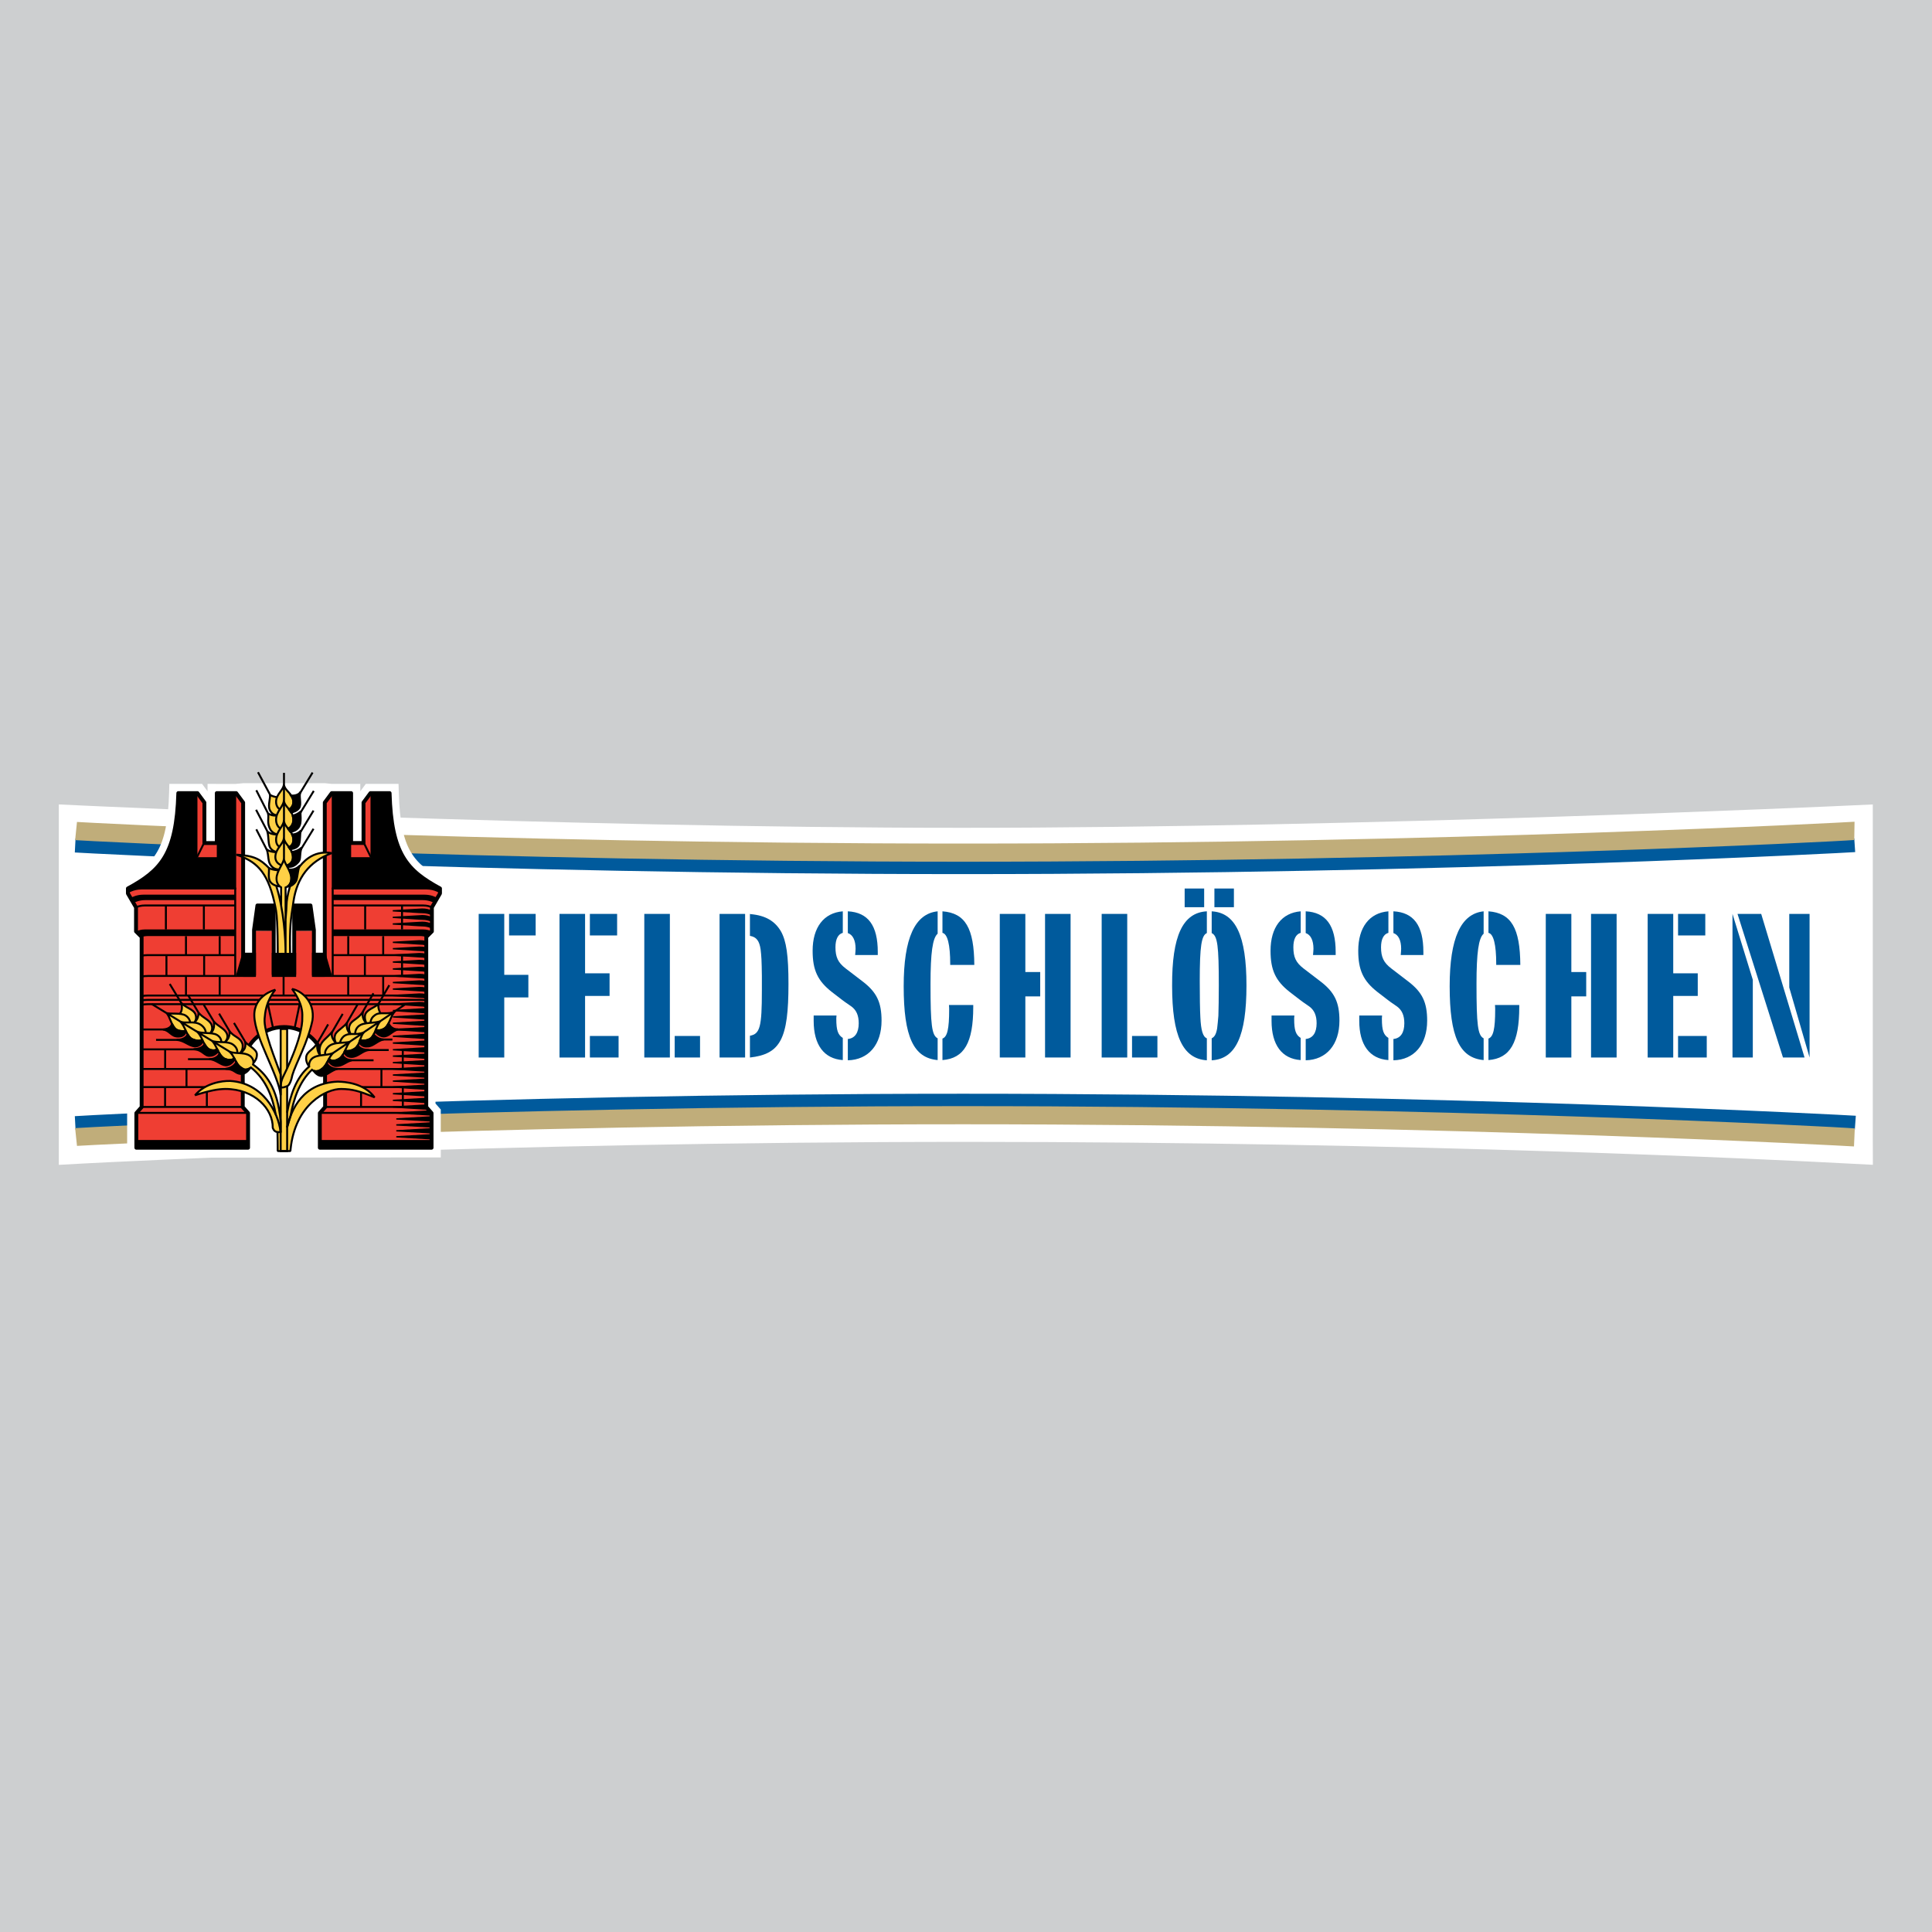 <?xml version="1.0" encoding="utf-8"?>
<!-- Generator: Adobe Illustrator 13.0.0, SVG Export Plug-In . SVG Version: 6.00 Build 14948)  -->
<!DOCTYPE svg PUBLIC "-//W3C//DTD SVG 1.0//EN" "http://www.w3.org/TR/2001/REC-SVG-20010904/DTD/svg10.dtd">
<svg version="1.0" id="Layer_1" xmlns="http://www.w3.org/2000/svg" xmlns:xlink="http://www.w3.org/1999/xlink" x="0px" y="0px"
	 width="192.756px" height="192.756px" viewBox="0 0 192.756 192.756" enable-background="new 0 0 192.756 192.756"
	 xml:space="preserve">
<g>
	<polygon fill-rule="evenodd" clip-rule="evenodd" fill="#CDCFD0" points="0,0 192.756,0 192.756,192.756 0,192.756 0,0 	"/>
	<path fill-rule="evenodd" clip-rule="evenodd" fill="#FFFFFF" d="M186.848,113.611V80.259l-2.581,0.118
		c-0.466,0.024-48.211,2.214-88.307,2.214c-40.069,0-87.049-2.19-87.505-2.212c-0.002-0.002-2.587-0.122-2.587-0.122v0.98v34.981
		l2.603-0.143c1.678-0.088,41.087-2.15,88.005-2.15c44.834,0,80.846,1.785,87.609,2.145c0.001,0,2.772,0.143,2.772,0.143
		L186.848,113.611L186.848,113.611z"/>
	<path fill-rule="evenodd" clip-rule="evenodd" fill="#005A9C" d="M7.464,85.051c0.361,0.037,39.912,2.159,88.625,2.159
		c48.715,0,88.701-2.161,89.004-2.196l-0.094-1.367c-0.365,0.034-40.541,2.172-88.889,2.172c-48.795,0-88.211-2.122-88.573-2.158
		L7.464,85.051L7.464,85.051z"/>
	<path fill-rule="evenodd" clip-rule="evenodd" fill="#005A9C" d="M7.538,112.711c0.361-0.035,39.778-2.193,88.573-2.193
		c48.348,0,88.577,2.188,88.942,2.223l0.103-1.422c-0.301-0.033-40.352-2.197-89.066-2.197c-48.713,0-88.263,2.201-88.625,2.238
		L7.538,112.711L7.538,112.711z"/>
	<path fill-rule="evenodd" clip-rule="evenodd" fill="#C0AD7A" d="M96.089,85.974c47.558,0,87.219-2.008,88.91-2.168l0.029-1.822
		c-0.351,0.035-40.351,2.178-88.938,2.178c-48.586,0-88.057-2.12-88.409-2.156L7.496,83.82C8.157,83.882,47.8,85.974,96.089,85.974
		L96.089,85.974z"/>
	<path fill-rule="evenodd" clip-rule="evenodd" fill="#C0AD7A" d="M96.089,110.359c47.558,0,87.272,2.062,88.964,2.223l-0.081,1.799
		c-0.352-0.033-40.294-2.211-88.881-2.211c-48.586,0-88.057,2.123-88.409,2.156l-0.186-1.773
		C8.157,112.49,47.8,110.359,96.089,110.359L96.089,110.359z"/>
	<path fill-rule="evenodd" clip-rule="evenodd" fill="#FFFFFF" d="M44.815,88.093l-0.48-0.261c-3.036-1.657-4.383-2.984-4.547-8.729
		l-0.026-0.895h-3.267c0,0-0.418,0.565-0.547,0.739c0-0.235,0-0.739,0-0.739s-2.833,0-2.845,0c-0.001-0.005-0.696-0.068-0.696-0.068
		c-0.084-0.003-8.112-0.001-8.112-0.001c-0.087,0.003-0.822,0.074-0.822,0.074l-2.767-0.004c0,0,0,0.502,0,0.736
		c-0.127-0.171-0.544-0.736-0.544-0.736h-3.268l-0.024,0.896c-0.164,5.742-1.511,7.069-4.547,8.727l-0.48,0.261v1.043
		c0,0.237,0.028,0.298,0.81,1.641c-0.001,0.397-0.002,2.524-0.002,2.524s0.417,0.413,0.562,0.555c0,0.719,0,15.587,0,16.243
		c-0.146,0.164-0.528,0.596-0.528,0.596v4.809l31.291-0.027v-4.781c0,0-0.381-0.432-0.526-0.596c0-0.654,0-15.524,0-16.241
		c0.145-0.145,0.561-0.56,0.561-0.56s-0.001-2.124-0.001-2.522c0.178-0.308,0.809-1.392,0.809-1.392V88.093L44.815,88.093z"/>
	<path fill-rule="evenodd" clip-rule="evenodd" fill="#EF3E33" d="M31.316,92.872l-1.962-0.019v4.329h-2.046v-4.329l-1.964,0.019
		v4.384h-1.086V80.072l-0.697-0.942h-1.933v4.979h-1.235v-4.037l-0.697-0.942H17.79c-0.173,6.117-1.759,7.729-5.029,9.513v0.495
		v0.003l0.81,1.39v2.391l0.56,0.554v16.982l-0.527,0.596v3.455H24.75v-3.455l-0.529-0.596v-3.891c0-2.266,1.837-4.1,4.104-4.1
		c1.35,0,2.545,0.648,3.294,1.652l0.277,0.426c0.339,0.596,0.533,1.287,0.533,2.021l0.007,3.891l-0.526,0.596v3.455h11.147v-3.455
		l-0.527-0.596V93.481l0.56-0.56V90.53l0.808-1.393v-0.495c-3.269-1.784-4.854-3.396-5.027-9.513h-1.907l-0.697,0.942v4.037h-1.236
		v-4.979H33.1l-0.695,0.942v17.196h-1.088V92.872L31.316,92.872z"/>
	
		<path fill="none" stroke="#000000" stroke-width="0.386" stroke-linecap="round" stroke-linejoin="round" stroke-miterlimit="2.613" d="
		M31.316,92.774l-0.34-2.435h-1.623v6.852h-2.046v-6.852h-1.625l-0.338,2.435v4.494h-1.086V80.072l-0.697-0.942h-1.933v4.979h-1.235
		v-4.037l-0.697-0.942H17.79c-0.173,6.117-1.759,7.729-5.029,9.513v0.495v0.003l0.81,1.39v2.391l0.56,0.554v16.982l-0.527,0.596
		v3.455H24.75v-3.455l-0.529-0.596v-3.891c0-2.266,1.837-4.1,4.104-4.1c1.35,0,2.545,0.648,3.294,1.652l0.277,0.426
		c0.339,0.596,0.533,1.287,0.533,2.021l0.007,3.891l-0.526,0.596v3.455h11.147v-3.455l-0.527-0.596V93.481l0.56-0.56V90.53
		l0.808-1.393v-0.495c-3.269-1.784-4.854-3.396-5.027-9.513h-1.907l-0.697,0.942v4.037h-1.236v-4.979H33.1l-0.695,0.942v17.196
		h-1.088V92.774L31.316,92.774z"/>
	<path fill="none" stroke="#000000" stroke-width="0.195" stroke-linejoin="round" stroke-miterlimit="2.613" d="M20.353,84.109
		l-0.696,1.412 M36.309,84.109l0.696,1.412 M23.501,95.291h-8.746c-0.254,0-0.455,0.025-0.627,0.065 M13.603,111.035H24.75
		 M14.129,110.441h10.092 M14.129,108.459h10.092 M14.129,106.652h10.092 M14.129,104.695h10.092 M14.129,102.711h4.354
		 M18.555,93.398v1.891 M21.918,93.398v1.891 M16.606,95.293v2.074 M20.368,95.293v2.074 M18.555,97.373v1.945 M21.919,97.373v1.945
		 M16.477,104.699v1.953 M18.607,106.658v1.801 M16.47,108.465v1.977 M20.638,108.465v1.977 M42.531,97.438
		c-0.171-0.043-0.371-0.066-0.624-0.066H33.1 M33.16,95.291h8.748c0.253,0,0.453,0.025,0.624,0.065 M42.531,99.389
		c-0.171-0.041-0.371-0.066-0.624-0.066H14.755c-0.254,0-0.455,0.025-0.627,0.066 M42.531,99.82
		c-0.171-0.043-0.371-0.066-0.624-0.066H14.755c-0.254,0-0.455,0.023-0.627,0.066 M42.531,100.254
		c-0.171-0.045-0.371-0.068-0.624-0.068H14.755c-0.254,0-0.455,0.023-0.627,0.068 M43.059,111.035H31.911 M42.531,110.441H32.438
		 M42.531,108.459H32.438 M42.531,106.652H32.438 M42.531,102.711h-4.974 M38.231,93.398v1.891 M34.744,93.398v1.891 M36.404,95.293
		v2.074 M38.231,97.373v1.945 M34.741,97.373v1.945 M40.186,104.699v1.953 M38.055,106.658v1.801 M40.19,108.465v1.977
		 M36.023,108.465v1.977 M23.501,90.339h-9.044c-0.39,0-0.654,0.086-0.887,0.174 M20.341,90.344v2.385 M16.551,90.344v2.385
		 M33.16,90.339h9.045c0.39,0,0.653,0.086,0.887,0.174 M36.432,90.344v2.385 M40.111,90.344v2.385 M28.294,97.373v1.945
		 M26.731,100.186l0.519,2.42 M29.896,100.186l-0.507,2.414 M40.111,95.297v2.072 M14.128,97.438
		c0.173-0.043,0.374-0.066,0.627-0.066h8.806 M23.468,88.558v8.764 M33.193,88.558v8.764"/>
	<path fill-rule="evenodd" clip-rule="evenodd" d="M23.562,79.129v9.611h-9.439c-0.841,0-1.362,0.397-1.362,0.397v-0.495
		c3.27-1.784,4.856-3.396,5.029-9.513h1.908v6.391h1.932v-6.391H23.562L23.562,79.129z"/>
	<path fill-rule="evenodd" clip-rule="evenodd" d="M33.1,79.129v9.611h9.439c0.842,0,1.361,0.397,1.361,0.397v-0.495
		c-3.269-1.784-4.854-3.396-5.027-9.513h-1.907v6.391h-1.933v-6.391H33.1L33.1,79.129z"/>
	<path fill-rule="evenodd" clip-rule="evenodd" d="M13.315,90.091c0.221-0.117,0.633-0.286,1.179-0.286h9.007v-0.544h-9.205
		c-0.631,0-1.083,0.223-1.268,0.332L13.315,90.091L13.315,90.091z"/>
	<path fill-rule="evenodd" clip-rule="evenodd" d="M13.57,92.921c0.232-0.093,0.497-0.192,0.887-0.192h9.044v0.662h-8.746
		c-0.254,0-0.453,0.042-0.626,0.084L13.57,92.921L13.57,92.921z"/>
	<path fill-rule="evenodd" clip-rule="evenodd" d="M43.347,90.091c-0.223-0.117-0.633-0.286-1.18-0.286H33.16v-0.544h9.204
		c0.633,0,1.083,0.223,1.268,0.332L43.347,90.091L43.347,90.091z"/>
	<path fill-rule="evenodd" clip-rule="evenodd" d="M43.091,92.921c-0.232-0.093-0.497-0.192-0.887-0.192H33.16v0.662h8.748
		c0.253,0,0.451,0.048,0.624,0.09L43.091,92.921L43.091,92.921z"/>
	<polygon fill-rule="evenodd" clip-rule="evenodd" points="23.499,97.467 25.533,97.467 25.534,95.054 24.188,95.054 23.499,97.467 
			"/>
	<polygon fill-rule="evenodd" clip-rule="evenodd" points="32.469,95.054 31.126,95.054 31.126,97.467 33.162,97.467 32.469,95.054 
			"/>
	<polygon fill-rule="evenodd" clip-rule="evenodd" points="39.536,113.352 39.536,113.484 42.98,113.684 43.05,113.688 
		43.05,113.615 43.05,113.217 43.05,113.148 42.98,113.152 39.536,113.352 	"/>
	<polygon fill-rule="evenodd" clip-rule="evenodd" points="39.536,112.756 39.536,112.885 42.98,113.086 43.05,113.09 
		43.05,113.018 43.05,112.619 43.05,112.549 42.98,112.555 39.536,112.756 	"/>
	<polygon fill-rule="evenodd" clip-rule="evenodd" points="39.536,112.166 39.536,112.299 42.98,112.496 43.05,112.5 43.05,112.432 
		43.05,112.033 43.05,111.963 42.98,111.967 39.536,112.166 	"/>
	<polygon fill-rule="evenodd" clip-rule="evenodd" points="42.981,111.369 39.537,111.57 39.537,111.701 42.981,111.902 
		43.05,111.906 43.05,111.834 43.05,111.438 43.05,111.365 42.981,111.369 	"/>
	<polygon fill-rule="evenodd" clip-rule="evenodd" points="43.05,111.312 43.05,111.24 43.05,111.043 43.05,111.016 43.033,110.998 
		42.862,110.807 42.841,110.779 42.809,110.783 39.533,110.975 39.533,111.107 42.98,111.307 43.05,111.312 	"/>
	<polygon fill-rule="evenodd" clip-rule="evenodd" points="42.82,110.74 42.712,110.621 42.531,110.416 42.531,110.256 
		42.531,110.186 42.461,110.189 39.198,110.377 39.197,110.508 42.659,110.73 42.82,110.74 	"/>
	<polygon fill-rule="evenodd" clip-rule="evenodd" points="42.531,110.062 42.531,109.99 42.531,109.596 42.531,109.527 
		42.461,109.527 39.198,109.715 39.197,109.846 42.46,110.057 42.531,110.062 	"/>
	<polygon fill-rule="evenodd" clip-rule="evenodd" points="42.531,109.4 42.531,109.328 42.531,108.934 42.531,108.863 
		42.461,108.867 39.198,109.053 39.197,109.186 42.46,109.395 42.531,109.4 	"/>
	<polygon fill-rule="evenodd" clip-rule="evenodd" points="42.531,108.74 42.531,108.668 42.531,108.273 42.531,108.205 
		42.461,108.207 39.198,108.393 39.197,108.527 42.46,108.736 42.531,108.74 	"/>
	<polygon fill-rule="evenodd" clip-rule="evenodd" points="42.531,108.141 42.531,108.068 42.531,107.674 42.531,107.604 
		42.461,107.605 39.198,107.793 39.197,107.924 42.46,108.135 42.531,108.141 	"/>
	<polygon fill-rule="evenodd" clip-rule="evenodd" points="42.531,107.533 42.531,107.463 42.531,107.068 42.531,106.996 
		42.461,107.002 39.198,107.188 39.197,107.32 42.46,107.531 42.531,107.533 	"/>
	<polygon fill-rule="evenodd" clip-rule="evenodd" points="42.531,106.934 42.531,106.861 42.531,106.467 42.531,106.395 
		42.461,106.398 39.198,106.584 39.197,106.717 42.46,106.93 42.531,106.934 	"/>
	<polygon fill-rule="evenodd" clip-rule="evenodd" points="42.531,106.297 42.531,106.229 42.531,105.83 42.531,105.762 
		42.461,105.764 39.198,105.949 39.197,106.084 42.46,106.293 42.531,106.297 	"/>
	<polygon fill-rule="evenodd" clip-rule="evenodd" points="42.531,105.65 42.531,105.578 42.531,105.184 42.531,105.115 
		42.461,105.117 39.198,105.301 39.197,105.436 42.46,105.646 42.531,105.65 	"/>
	<polygon fill-rule="evenodd" clip-rule="evenodd" points="42.531,105.014 42.531,104.943 42.531,104.545 42.531,104.477 
		42.461,104.477 39.198,104.666 39.197,104.797 42.46,105.01 42.531,105.014 	"/>
	<polygon fill-rule="evenodd" clip-rule="evenodd" points="42.531,104.342 42.531,104.271 42.531,103.877 42.531,103.805 
		42.461,103.809 39.198,103.996 39.197,104.131 42.46,104.338 42.531,104.342 	"/>
	<polygon fill-rule="evenodd" clip-rule="evenodd" points="42.531,103.672 42.531,103.602 42.531,103.205 42.531,103.133 
		42.461,103.139 39.198,103.322 39.197,103.457 42.46,103.668 42.531,103.672 	"/>
	<polygon fill-rule="evenodd" clip-rule="evenodd" points="39.198,102.648 39.197,102.781 42.46,102.992 42.531,102.996 
		42.531,102.928 42.531,102.531 42.531,102.461 42.461,102.465 39.198,102.648 	"/>
	<polygon fill-rule="evenodd" clip-rule="evenodd" points="42.461,101.834 39.198,102.02 39.197,102.152 42.46,102.363 
		42.531,102.367 42.531,102.295 42.531,101.9 42.531,101.83 42.461,101.834 	"/>
	<polygon fill-rule="evenodd" clip-rule="evenodd" points="42.461,101.203 39.198,101.391 39.197,101.521 42.46,101.732 
		42.531,101.736 42.531,101.666 42.531,101.271 42.531,101.197 42.461,101.203 	"/>
	<polygon fill-rule="evenodd" clip-rule="evenodd" points="42.461,100.574 39.198,100.76 39.197,100.893 42.46,101.102 
		42.531,101.107 42.531,101.035 42.531,100.641 42.531,100.57 42.461,100.574 	"/>
	<path fill-rule="evenodd" clip-rule="evenodd" d="M42.479,100.027c-0.188-0.045-0.398-0.066-0.642-0.066
		c-0.004,0-2.643,0.15-2.643,0.15v0.133c0,0,2.639,0.166,2.643,0.166c0.233,0,0.433,0.023,0.611,0.062l0.081,0.021v-0.084v-0.318
		v-0.051L42.479,100.027L42.479,100.027z"/>
	<path fill-rule="evenodd" clip-rule="evenodd" d="M42.479,99.174c-0.188-0.047-0.398-0.066-0.642-0.066
		c-0.004,0-2.643,0.15-2.643,0.15v0.133c0,0,2.639,0.168,2.643,0.168c0.233,0,0.433,0.018,0.611,0.061l0.081,0.021v-0.084v-0.318
		v-0.053L42.479,99.174L42.479,99.174z"/>
	<path fill-rule="evenodd" clip-rule="evenodd" d="M42.479,98.525c-0.188-0.047-0.398-0.066-0.642-0.066
		c-0.004,0-2.643,0.152-2.643,0.152v0.133c0,0,2.639,0.164,2.643,0.164c0.233,0,0.433,0.021,0.611,0.064l0.081,0.021v-0.086v-0.316
		v-0.053L42.479,98.525L42.479,98.525z"/>
	<path fill-rule="evenodd" clip-rule="evenodd" d="M42.479,97.875c-0.188-0.045-0.397-0.068-0.642-0.068
		c-0.004,0-2.643,0.154-2.643,0.154v0.133c0,0,2.639,0.166,2.643,0.166c0.233,0,0.433,0.018,0.611,0.062l0.081,0.02V98.26v-0.318
		v-0.053L42.479,97.875L42.479,97.875z"/>
	<path fill-rule="evenodd" clip-rule="evenodd" d="M42.479,97.224c-0.188-0.046-0.397-0.067-0.642-0.067
		c-0.004,0.001-2.643,0.152-2.643,0.152v0.133c0,0,2.639,0.164,2.643,0.164c0.233,0,0.433,0.021,0.611,0.066l0.081,0.02v-0.086
		v-0.316v-0.053L42.479,97.224L42.479,97.224z"/>
	<path fill-rule="evenodd" clip-rule="evenodd" d="M42.479,96.523c-0.188-0.046-0.397-0.069-0.642-0.069
		c-0.004,0-2.643,0.152-2.643,0.152v0.135c0,0,2.639,0.165,2.643,0.165c0.233,0,0.433,0.021,0.611,0.063l0.081,0.02v-0.083V96.59
		v-0.053L42.479,96.523L42.479,96.523z"/>
	<path fill-rule="evenodd" clip-rule="evenodd" d="M42.479,95.831c-0.188-0.046-0.397-0.07-0.642-0.07
		c-0.004,0-2.643,0.153-2.643,0.153v0.133c0,0,2.639,0.166,2.643,0.166c0.234,0,0.433,0.021,0.611,0.064l0.081,0.02v-0.084v-0.318
		v-0.054L42.479,95.831L42.479,95.831z"/>
	<path fill-rule="evenodd" clip-rule="evenodd" d="M42.479,95.145c-0.188-0.046-0.398-0.07-0.642-0.07
		c-0.004,0-2.643,0.153-2.643,0.153v0.133c0,0,2.639,0.168,2.643,0.168c0.233,0,0.433,0.02,0.611,0.061l0.081,0.02v-0.083v-0.318
		v-0.05L42.479,95.145L42.479,95.145z"/>
	<path fill-rule="evenodd" clip-rule="evenodd" d="M42.479,94.5c-0.188-0.045-0.397-0.067-0.642-0.067
		c-0.004,0-2.643,0.153-2.643,0.153v0.132c0,0,2.639,0.167,2.643,0.167c0.234,0,0.433,0.021,0.611,0.064l0.081,0.02v-0.084v-0.319
		v-0.051L42.479,94.5L42.479,94.5z"/>
	<path fill-rule="evenodd" clip-rule="evenodd" d="M42.479,93.865c-0.188-0.042-0.397-0.068-0.642-0.068
		c-0.004,0-2.643,0.153-2.643,0.153v0.132c0,0,2.639,0.166,2.643,0.166c0.233,0,0.433,0.021,0.611,0.064l0.081,0.02v-0.084v-0.319
		v-0.051L42.479,93.865L42.479,93.865z"/>
	<path fill-rule="evenodd" clip-rule="evenodd" d="M43.038,92.132c-0.24-0.093-0.515-0.18-0.911-0.18
		c-0.004,0-0.302,0.016-0.302,0.016l-2.64,0.151l-0.001,0.133l2.641,0.166c0.001,0,0.298,0.013,0.298,0.013
		c0.397,0,0.655,0.089,0.866,0.171l0.091,0.035v-0.096v-0.348v-0.044L43.038,92.132L43.038,92.132z"/>
	<path fill-rule="evenodd" clip-rule="evenodd" d="M43.038,91.473c-0.24-0.093-0.515-0.182-0.911-0.182
		c-0.004,0-0.302,0.019-0.302,0.019l-2.64,0.15l-0.001,0.132l2.641,0.167c0.001,0,0.298,0.013,0.298,0.013
		c0.397,0,0.655,0.088,0.866,0.171l0.091,0.036v-0.099v-0.346v-0.047L43.038,91.473L43.038,91.473z"/>
	<path fill-rule="evenodd" clip-rule="evenodd" d="M43.038,90.816c-0.24-0.096-0.515-0.181-0.911-0.181
		c-0.004,0-0.302,0.017-0.302,0.017l-2.64,0.152l-0.001,0.132l2.641,0.167c0.001,0,0.298,0.01,0.298,0.01
		c0.397,0,0.655,0.089,0.866,0.174l0.091,0.036v-0.099v-0.346v-0.045L43.038,90.816L43.038,90.816z"/>
	<polygon fill-rule="evenodd" clip-rule="evenodd" points="25.599,90.242 25.234,92.872 27.405,92.872 27.405,90.242 25.599,90.242 
			"/>
	<polygon fill-rule="evenodd" clip-rule="evenodd" points="31.062,90.242 29.259,90.242 29.259,92.872 31.428,92.872 31.062,90.242 
			"/>
	<polygon fill-rule="evenodd" clip-rule="evenodd" points="13.585,113.738 13.585,114.508 24.75,114.508 24.75,113.738 
		13.585,113.738 	"/>
	<polygon fill-rule="evenodd" clip-rule="evenodd" points="31.911,113.738 31.911,114.508 43.052,114.508 43.052,113.738 
		31.911,113.738 	"/>
	<polygon fill-rule="evenodd" clip-rule="evenodd" points="29.546,97.469 29.546,95.062 27.116,95.062 27.116,97.469 29.546,97.469 
			"/>
	<path fill-rule="evenodd" clip-rule="evenodd" fill="#FFD046" d="M29.829,86.529c-0.762,0.947-1.249,2.971-1.242,3.783
		c0.001,0.197-0.038,0.73-0.092,1.373l-0.002-3.14c0.285-0.096,0.57-0.388,0.57-0.881c0-0.413-0.205-0.819-0.398-1.182
		c0.246-0.105,0.558-0.333,0.555-0.8c-0.001-0.436-0.191-0.746-0.394-1.017c0.218-0.089,0.436-0.289,0.436-0.728
		c0-0.501-0.264-0.809-0.511-1.102c0.242-0.141,0.511-0.406,0.511-0.893c0-0.465-0.202-0.767-0.418-1.031
		c0.212-0.14,0.418-0.375,0.418-0.761c0-0.03-0.012-0.053-0.012-0.078c0.001-0.027,0.012-0.051,0.012-0.08
		c0-0.842-0.937-1.095-0.937-1.8c0,0.504-0.479,0.846-0.686,1.347c-0.257-0.045-0.63-0.136-0.743-0.293
		c0.167,0.237-0.221,1.08,0.024,1.569c0.181,0.36,0.425,0.507,0.753,0.523c0,0-0.42,0.142-0.943-0.19
		c0.143,0.426-0.167,0.951,0.286,1.687c0.242,0.298,0.494,0.394,0.697,0.416l-0.031,0.013c0,0-0.69,0.023-1.023-0.333
		c0.168,0.5,0.072,1.308,0.309,1.664c0.169,0.259,0.437,0.373,0.674,0.421l-0.03,0.007c0,0-0.857,0-1.07-0.38
		c0.285,0.428,0.143,1.188,0.426,1.617c0.254,0.407,0.621,0.49,0.881,0.49c-0.013,0.027-0.027,0.055-0.039,0.081h-0.01
		c0,0-0.641-0.024-0.974-0.237c-0.853-0.864-1.464-1.233-3.258-1.325c1.905,0.629,3.076,1.584,3.79,4.687
		c0.065,0.289,0.127,0.583,0.182,0.89c0.182,1.038,0.169,4.275,0.169,4.275l1.233-0.001c-0.044-2.752,0.048-3.277,0.341-5.212
		c0.348-2.301,1.534-3.955,3.82-4.795C31.113,84.771,30.114,86.195,29.829,86.529L29.829,86.529L29.829,86.529z M27.553,88.369
		c0.132,0.042,0.265,0.068,0.379,0.083c0.038,0.032,0.078,0.061,0.115,0.082l0,1.805C27.92,89.674,27.758,89.011,27.553,88.369
		L27.553,88.369z"/>
	<path fill-rule="evenodd" clip-rule="evenodd" fill="#FFD046" d="M37.943,101.098l0.005-0.002c0,0-0.322-0.592-0.154-0.998
		c-0.322,0.438-1.058,0.523-1.333,1.059c-0.159,0.398,0.047,0.836,0.098,0.932l-0.015-0.006c-0.109-0.109-0.545-0.6-0.284-1.248
		c-0.392,0.785-1.167,0.928-1.355,1.414c-0.214,0.428,0.07,0.904,0.07,0.904l-0.024,0.016c-0.001,0-0.004,0-0.005,0
		c-0.011-0.01-0.515-0.484-0.302-1.17c-0.285,0.467-1.071,0.846-1.202,1.238c-0.173,0.443,0.097,0.842,0.106,0.854l0,0
		c-0.027-0.023-0.692-0.641-0.355-1.213c-0.57,0.705-0.927,0.834-1.176,1.322c-0.251,0.488-0.072,1.104-0.072,1.104l0,0
		c0,0-0.452-0.543-0.249-1.295c-0.37,0.701-1.06,0.869-1.142,1.428c-0.083,0.559,0.296,0.975,0.296,0.975
		c-1.294,1.057-1.886,2.887-2.201,4.592v-2.637c0.077-0.023,0.335-0.176,0.521-1.104c0.347-1.178,1.546-3.25,2.005-5.469
		c0.271-1.854-1.093-2.949-2.029-3.123c0.271,0.41,1.094,1.49,1.014,2.807c0.058,1.471-0.924,3.83-1.51,5.107v-0.008v-3.908
		c0,0-0.197-0.008-0.311-0.008c-0.111,0-0.334,0.008-0.334,0.008v4.529c-0.508-1.445-1.711-4.311-1.601-5.578
		c0.049-0.57,0.126-1.68,1.061-2.871c0,0-2.135,0.523-2.091,2.586c0.046,2.219,2.404,5.873,2.63,7.938v2.625
		c-0.294-3.436-1.531-4.805-2.754-5.688c0,0,0.021-0.059,0.031-0.145c0.135-0.145,0.369-0.455,0.35-0.891
		c-0.023-0.559-1.058-0.928-1.201-1.297c0.261,0.893-0.488,1.189-0.488,1.189s0.345-0.273,0.263-0.867
		c-0.214-0.75-0.892-0.713-1.321-1.355c0.143,0.783-0.475,1.143-0.475,1.143s0.439-0.332,0.226-0.855
		c-0.213-0.525-0.904-0.738-1.309-1.229c0.169,0.898-0.3,1.156-0.357,1.186c-0.001,0-0.004,0-0.004,0
		c0.033-0.031,0.328-0.332,0.147-0.826c-0.189-0.525-0.855-0.668-1.307-1.236c0.033,0.686-0.413,0.973-0.446,0.994h-0.002
		c0.027-0.021,0.322-0.246,0.162-0.781c-0.214-0.58-0.964-0.652-1.439-1.189c0.226,0.75-0.143,1.096-0.143,1.096l0.023,0.014
		c-0.483-0.057-1.055,0.004-1.354-0.086c0.356,0.32,0.487,1.285,0.963,1.629c0.218,0.16,0.652,0.221,0.977,0.145h0
		c0.171,0.357,0.345,0.691,0.628,0.83c0.498,0.219,0.817,0.174,1.015,0.064c0.161,0.342,0.323,0.689,0.612,0.922
		c0.379,0.195,0.673,0.146,0.875,0.037l0.002-0.004c0.17,0.348,0.362,0.701,0.671,0.908c0.494,0.238,0.838,0.135,1.036,0.01
		l0.001-0.004c0.2,0.381,0.366,0.762,0.759,0.967c0.392,0.346,0.891-0.072,0.891-0.072c1.556,1.223,2.198,3.088,2.47,4.684
		c-0.704-1.596-2.15-3.189-4.528-3.34c-0.824-0.029-2.52,0.225-3.52,1.426c1.505-0.488,2.33-0.615,3.029-0.629
		c2.949,0.014,4.756,2.025,4.724,3.867c0,0,0.096,0.379,0.428,0.428c0.017,0.002,0.029,0.002,0.046,0.004h-0.001
		c0.018,0.398,0.02,1.666,0.024,1.896h0.295l0,0h0.646l0,0h0.324c0.003-0.057,0.009-0.109,0.016-0.166
		c0.457-4.521,3.6-6.047,5.056-6.027c1.11,0.016,1.808,0.203,3.329,0.838c-1.046-1.412-2.9-1.555-3.678-1.57
		c-2.833,0.125-4.106,1.848-4.716,3.459h0.001c0.319-1.734,0.868-3.422,2.142-4.641c0,0,0.405,0.369,0.976-0.07
		c0.349-0.238,0.519-0.625,0.71-0.99c0.161,0.123,0.484,0.273,0.931,0.014c0.321-0.146,0.516-0.49,0.68-0.846
		c0.23,0.043,0.515,0.037,0.807-0.119c0.405-0.17,0.565-0.572,0.701-0.959c0.251,0.084,0.542,0.09,0.893-0.066
		c0.323-0.115,0.5-0.525,0.666-0.939c0.23,0.055,0.505,0.068,0.749-0.08c0.63-0.26,0.702-1.355,1.189-1.781
		C38.928,101.18,38.398,101.062,37.943,101.098L37.943,101.098z"/>
	<path fill="none" stroke="#000000" stroke-width="0.195" stroke-miterlimit="2.613" d="M28.497,91.665
		c0.052-0.633,0.092-1.157,0.09-1.352c-0.006-0.812,0.48-2.836,1.242-3.783c0.285-0.334,1.284-1.758,3.275-1.417
		c-2.286,0.84-3.472,2.494-3.82,4.795c-0.293,1.935-0.386,2.459-0.341,5.255h-0.452 M26.828,86.595
		c-0.853-0.864-1.464-1.233-3.258-1.325c1.905,0.629,3.076,1.584,3.79,4.687c0.065,0.289,0.127,0.583,0.182,0.89
		c0.182,1.038,0.169,4.317,0.169,4.317l0.781-0.006c0-1.425-0.154-4.348-0.939-6.795 M27.679,81.339
		c-0.331-0.017-0.575-0.159-0.757-0.523c-0.245-0.489,0.143-1.332-0.024-1.569c0.123,0.173,0.562,0.266,0.814,0.304 M27.66,81.362
		l-0.024-0.023c0,0-0.382,0.142-0.905-0.19c0.143,0.426-0.167,0.951,0.286,1.687c0.242,0.298,0.494,0.396,0.697,0.416 M27.7,83.278
		l-0.017-0.013c0,0-0.69,0.023-1.023-0.333c0.168,0.5,0.072,1.308,0.309,1.664c0.169,0.259,0.438,0.375,0.677,0.425 M27.844,86.752
		c-0.257-0.001-0.623-0.086-0.876-0.491c-0.283-0.429-0.141-1.188-0.426-1.617c0.213,0.38,1.07,0.38,1.07,0.38l0.016,0.017
		 M27.801,86.832c0,0-0.641-0.024-0.974-0.237c0.046,0.38-0.096,0.904,0.094,1.307c0.2,0.385,0.692,0.51,1.021,0.55 M27.907,80.751
		c-0.187-0.141-0.363-0.376-0.363-0.758c0-0.787,0.782-1.158,0.782-1.8c0,0.706,0.937,0.958,0.937,1.8
		c0,0.391-0.208,0.625-0.423,0.763 M27.963,82.657c-0.204-0.146-0.418-0.408-0.418-0.873c0-0.858,0.779-1.334,0.779-1.977
		c0,0.718,0.939,0.975,0.939,1.977c0,0.489-0.273,0.757-0.515,0.895 M27.879,84.481c-0.176-0.102-0.334-0.303-0.334-0.704
		c0-0.858,0.781-1.332,0.781-1.974c0,0.775,0.938,1.028,0.938,1.974c0,0.443-0.224,0.645-0.446,0.732 M27.996,86.299
		c-0.241-0.118-0.525-0.351-0.525-0.79c0-0.858,0.855-1.316,0.855-1.959c0,0.685,0.892,1.026,0.895,1.975
		c0.003,0.471-0.316,0.698-0.562,0.804 M28.047,90.333v-1.799c-0.202-0.123-0.458-0.377-0.458-0.871
		c0-0.784,0.737-1.545,0.737-2.019c0,0.474,0.737,1.235,0.737,2.019c0,0.494-0.285,0.786-0.57,0.881v6.776 M26.923,79.244
		l-1.184-2.199 M26.758,81.185l-1.186-2.341 M26.686,82.967l-1.137-2.175 M26.573,84.693l-1.001-1.949 M29.88,79.227l1.307-2.15
		 M29.904,81.2l1.401-2.292 M29.904,83.141l1.377-2.268 M29.976,84.814l1.306-2.127 M28.333,85.772v-8.664"/>
	<path fill-rule="evenodd" clip-rule="evenodd" stroke="#000000" stroke-width="0.195" stroke-miterlimit="2.613" d="
		M29.048,81.071c0.244-0.056,0.615-0.181,0.794-0.451c0.279-0.419-0.082-1.219,0.154-1.628c-0.236,0.409-0.788,0.387-0.963,0.387
		c0.13,0.185,0.235,0.39,0.235,0.659c0,0.383-0.208,0.624-0.416,0.763C28.921,80.887,28.989,80.97,29.048,81.071L29.048,81.071z"/>
	<path fill-rule="evenodd" clip-rule="evenodd" stroke="#000000" stroke-width="0.195" stroke-miterlimit="2.613" d="
		M29.188,81.354c0.049,0.071,0.691-0.214,0.833-0.428c-0.13,0.212,0.148,1.119-0.238,1.64c-0.203,0.277-0.56,0.392-0.8,0.44
		c-0.071-0.101-0.151-0.192-0.228-0.286c0.242-0.139,0.514-0.4,0.514-0.89C29.269,81.651,29.237,81.492,29.188,81.354L29.188,81.354
		z"/>
	<path fill-rule="evenodd" clip-rule="evenodd" stroke="#000000" stroke-width="0.195" stroke-miterlimit="2.613" d="
		M28.951,84.73c0.281-0.032,0.75-0.139,0.88-0.482c0.16-0.423,0.069-1.214,0.19-1.379c-0.38,0.404-0.882,0.386-0.882,0.386
		c0.08,0.16,0.13,0.35,0.13,0.57c0,0.443-0.221,0.638-0.441,0.728C28.871,84.611,28.911,84.667,28.951,84.73L28.951,84.73z"/>
	<path fill-rule="evenodd" clip-rule="evenodd" stroke="#000000" stroke-width="0.195" stroke-miterlimit="2.613" d="
		M29.102,84.996c0.077,0.167,0.122,0.354,0.124,0.574c0.001,0.472-0.311,0.694-0.558,0.801c0.021,0.037,0.042,0.069,0.062,0.106
		c0.011,0,0.024,0.002,0.036,0.006c0.423,0.046,0.752-0.188,1.012-0.495s0.072-0.612,0.307-1.436
		C29.872,84.835,29.242,85.021,29.102,84.996L29.102,84.996z"/>
	<path fill-rule="evenodd" clip-rule="evenodd" stroke="#000000" stroke-width="0.195" stroke-miterlimit="2.613" d="
		M28.88,86.783l0.022-0.032c0,0,0.547,0.093,1.031-0.41c-0.206,0.28-0.235,1.138-0.36,1.481c-0.096,0.263-0.521,0.672-0.882,0.623
		c0.238-0.134,0.381-0.473,0.381-0.893C29.072,87.289,28.99,87.029,28.88,86.783L28.88,86.783z"/>
	<path fill="none" stroke="#000000" stroke-width="0.195" stroke-linejoin="bevel" stroke-miterlimit="2.613" d="M27.463,98.748
		c0,0-2.135,0.523-2.091,2.586c0.046,2.219,2.409,5.883,2.631,7.939v-2.074c-0.509-1.441-1.712-4.312-1.602-5.58
		C26.451,101.049,26.528,99.939,27.463,98.748L27.463,98.748z M28.644,112.48c0.426-1.807,1.544-4.414,5.051-4.566
		c0.778,0.016,2.632,0.158,3.678,1.57c-1.521-0.635-2.219-0.822-3.329-0.838c-1.456-0.02-4.6,1.506-5.056,6.027
		c-0.007,0.057-0.013,0.109-0.016,0.166h-1.264c-0.004-0.23-0.007-1.498-0.024-1.896 M19.458,109.273
		c1-1.201,2.696-1.455,3.52-1.426c3.267,0.207,4.789,3.143,5.01,5.061c0,0-0.017,0.08-0.349,0.031
		c-0.333-0.049-0.428-0.428-0.428-0.428c0.032-1.842-1.775-3.854-4.724-3.867C21.788,108.658,20.963,108.785,19.458,109.273
		L19.458,109.273z"/>
	<path fill="none" stroke="#000000" stroke-width="0.195" stroke-miterlimit="2.613" d="M28.648,106.576v-3.908
		c0,0-0.197-0.008-0.311-0.008c-0.111,0-0.334,0.008-0.334,0.008v12.172h0.646v-6.477"/>
	<path fill="none" stroke="#000000" stroke-width="0.195" stroke-linejoin="bevel" stroke-miterlimit="2.613" d="M29.145,98.67
		c0.936,0.174,2.299,1.27,2.029,3.123c-0.459,2.219-1.658,4.291-2.005,5.469c-0.22,1.107-0.547,1.111-0.547,1.111
		s-0.619,0.275-0.619,0.018c0-0.291,0.112-0.684,0.224-0.922c0.111-0.238,2.013-3.963,1.933-5.992
		C30.238,100.16,29.415,99.08,29.145,98.67L29.145,98.67z"/>
	<path fill-rule="evenodd" clip-rule="evenodd" stroke="#000000" stroke-width="0.195" stroke-miterlimit="2.613" d="
		M37.491,102.758c0.233,0.061,0.492,0.07,0.742-0.082c0.232-0.096,0.39-0.305,0.52-0.551l0.021-0.018c0,0,0.216,0.621,0.951,0.59
		c-0.644,0.189-0.917,0.723-1.471,0.709c-0.475-0.033-0.791-0.461-0.791-0.461L37.491,102.758L37.491,102.758z"/>
	<path fill-rule="evenodd" clip-rule="evenodd" stroke="#000000" stroke-width="0.195" stroke-miterlimit="2.613" d="
		M35.871,103.908c0.021-0.059,0.035-0.088,0.056-0.146c0.252,0.084,0.533,0.09,0.893-0.066c0.202-0.072,0.35-0.281,0.466-0.49
		c0,0,0.312,0.467,0.991,0.51c-0.578,0.068-1.041,0.701-1.629,0.688c-0.496,0.07-0.777-0.359-0.777-0.359V103.908L35.871,103.908z"
		/>
	<path fill-rule="evenodd" clip-rule="evenodd" stroke="#000000" stroke-width="0.195" stroke-miterlimit="2.613" d="
		M34.367,104.947c0.019-0.037,0.035-0.07,0.054-0.107c0.229,0.039,0.512,0.037,0.804-0.119c0.224-0.092,0.375-0.258,0.487-0.453
		c0,0,0.092,0.473,1.108,0.496c-0.667,0.055-1.05,0.654-1.729,0.688c-0.564,0.014-0.71-0.43-0.71-0.43L34.367,104.947
		L34.367,104.947z"/>
	<path fill-rule="evenodd" clip-rule="evenodd" stroke="#000000" stroke-width="0.195" stroke-miterlimit="2.613" d="
		M32.732,105.822c0.026-0.053,0.047-0.102,0.074-0.152c0.16,0.121,0.483,0.275,0.932,0.016c0.178-0.08,0.32-0.227,0.438-0.4
		c0,0,0.214,0.457,0.916,0.5c-0.599,0.146-0.926,0.588-1.536,0.564c-0.396,0.047-0.802-0.496-0.802-0.496L32.732,105.822
		L32.732,105.822z"/>
	<path fill-rule="evenodd" clip-rule="evenodd" stroke="#000000" stroke-width="0.195" stroke-miterlimit="2.613" d="
		M31.274,106.826c0.169,0.068,0.467,0.109,0.824-0.164c0.226-0.152,0.369-0.365,0.5-0.598c0,0,0.221,0.576,1.075,0.578
		c-0.587,0.125-1.049,0.662-1.579,0.705C31.703,107.348,31.404,107.002,31.274,106.826L31.274,106.826z"/>
	<path fill-rule="evenodd" clip-rule="evenodd" stroke="#000000" stroke-width="0.195" stroke-miterlimit="2.613" d="
		M18.495,102.854c-0.319,0.061-0.72,0-0.927-0.152c-0.172-0.127-0.296-0.328-0.405-0.557c0,0-0.061,0.514-0.901,0.57
		c0.681,0.092,0.795,0.703,1.509,0.703s0.761-0.52,0.761-0.52L18.495,102.854L18.495,102.854z"/>
	<path fill-rule="evenodd" clip-rule="evenodd" stroke="#000000" stroke-width="0.195" stroke-miterlimit="2.613" d="
		M20.121,103.775c-0.199,0.082-0.505,0.096-0.948-0.1c-0.19-0.094-0.326-0.27-0.45-0.484l0,0c0,0-0.133,0.545-1.099,0.557
		c0.782,0.068,1.173,0.586,1.808,0.654c0.61,0,0.795-0.504,0.795-0.504L20.121,103.775L20.121,103.775z"/>
	<path fill-rule="evenodd" clip-rule="evenodd" stroke="#000000" stroke-width="0.195" stroke-miterlimit="2.613" d="
		M23.384,105.613c-0.198,0.125-0.542,0.229-1.036-0.01c-0.182-0.125-0.325-0.291-0.445-0.484l0,0c0,0-0.172,0.545-1.048,0.555
		c0.667,0.012,1.118,0.564,1.647,0.611c0.531,0.045,0.899-0.564,0.899-0.564l-0.001-0.092L23.384,105.613L23.384,105.613z"/>
	<path fill-rule="evenodd" clip-rule="evenodd" stroke="#000000" stroke-width="0.195" stroke-miterlimit="2.613" d="
		M21.782,104.896c-0.038-0.066-0.072-0.129-0.106-0.197c-0.203,0.109-0.497,0.158-0.875-0.037c-0.167-0.135-0.288-0.307-0.396-0.496
		h-0.001c0,0-0.108,0.473-1.098,0.518c0.921,0.035,1.101,0.73,1.656,0.648c0.415,0.021,0.793-0.416,0.793-0.416l0.024-0.029
		L21.782,104.896L21.782,104.896z"/>
	<path fill-rule="evenodd" clip-rule="evenodd" stroke="#000000" stroke-width="0.195" stroke-miterlimit="2.613" d="
		M24.963,106.557c-0.153,0.1-0.516,0.287-0.819,0.02c-0.271-0.141-0.436-0.365-0.574-0.613c0,0-0.21,0.568-1.074,0.672
		c0.957,0.035,0.911,0.469,1.567,0.516C24.501,107.178,24.854,106.717,24.963,106.557L24.963,106.557z"/>
	<path fill="none" stroke="#000000" stroke-width="0.195" stroke-miterlimit="2.613" d="M17.935,101.145
		c0,0,0.369-0.346,0.143-1.096c0.475,0.537,1.225,0.609,1.439,1.189c0.166,0.559-0.167,0.783-0.167,0.783s0.488-0.285,0.453-0.996
		c0.451,0.568,1.117,0.711,1.307,1.236c0.192,0.523-0.154,0.832-0.154,0.832s0.546-0.238,0.368-1.191
		c0.404,0.49,1.095,0.703,1.309,1.229c0.213,0.523-0.226,0.855-0.226,0.855s0.618-0.359,0.475-1.143
		c0.429,0.643,1.107,0.605,1.321,1.355c0.083,0.594-0.263,0.867-0.263,0.867s0.75-0.297,0.488-1.189
		c0.143,0.369,1.177,0.738,1.201,1.297c0.02,0.438-0.216,0.752-0.352,0.891 M30.849,106.41c0,0-0.379-0.416-0.296-0.975
		c0.082-0.559,0.771-0.727,1.142-1.428c-0.203,0.752,0.249,1.295,0.249,1.295s-0.179-0.615,0.072-1.104
		c0.249-0.488,0.605-0.617,1.176-1.322c-0.344,0.586,0.356,1.215,0.356,1.215s-0.285-0.402-0.107-0.855
		c0.131-0.393,0.917-0.771,1.202-1.238c-0.214,0.691,0.304,1.17,0.304,1.17l0.028-0.016c0,0-0.284-0.477-0.07-0.904
		c0.189-0.486,0.963-0.629,1.355-1.414c-0.261,0.648,0.175,1.139,0.284,1.248l0.015,0.006c-0.051-0.096-0.257-0.533-0.098-0.932
		c0.275-0.535,1.011-0.621,1.333-1.059c-0.168,0.406,0.154,0.998,0.154,0.998 M18.974,102.002c-0.036-0.25-0.156-0.479-0.433-0.668
		c-0.463-0.322-1.498-0.131-1.937-0.262c0.356,0.32,0.487,1.285,0.963,1.629c0.218,0.16,0.652,0.221,0.977,0.145 M20.191,103.74
		c-0.197,0.109-0.518,0.156-1.019-0.064c-0.56-0.271-0.689-1.309-1.213-1.783c0.476,0.309,1.415-0.131,2.116,0.379
		c0.35,0.26,0.448,0.551,0.459,0.779 M21.675,104.699c-0.203,0.109-0.497,0.158-0.875-0.037c-0.597-0.48-0.653-1.451-1.27-1.818
		c0.451,0.346,1.605,0.096,2.127,0.416c0.327,0.197,0.419,0.475,0.43,0.705 M23.384,105.613c-0.198,0.125-0.542,0.229-1.036-0.01
		c-0.62-0.418-0.763-1.416-1.226-1.773c0.512,0.262,1.567-0.008,2.117,0.381c0.381,0.266,0.457,0.592,0.445,0.842 M27.505,111.191
		c-0.271-1.596-0.913-3.463-2.47-4.688c0,0-0.499,0.418-0.891,0.072c-0.679-0.355-0.679-1.238-1.345-1.723
		c0.487,0.357,1.464,0.059,2.104,0.465c0.546,0.379,0.344,0.891,0.344,0.891c1.224,0.883,2.46,2.252,2.754,5.688v1.117
		 M21.316,105.674h-2.561 M18.174,103.748h-2.604 M24.428,103.877l-1.083-1.818 M22.881,102.844l-1.021-1.715 M21.324,101.902
		l-0.999-1.664 M19.803,101.025l-0.999-1.666 M18.078,100.049l-1.142-1.879 M22.799,104.854l-7.657-4.682 M35.435,103.158
		c-0.002-0.227,0.059-0.516,0.326-0.76c0.523-0.475,1.729-0.262,2.227-0.545c-0.474,0.377-0.562,1.627-1.168,1.842
		c-0.351,0.156-0.641,0.15-0.894,0.066 M33.917,104.047c0.049-0.225,0.161-0.467,0.392-0.668c0.654-0.439,1.107-0.012,2.021-0.391
		c-0.44,0.342-0.369,1.426-1.105,1.732c-0.292,0.156-0.577,0.162-0.807,0.119 M32.459,105.23c-0.057-0.186-0.033-0.443,0.258-0.758
		c0.546-0.596,1.752-0.348,2.215-0.551c-0.404,0.336-0.541,1.465-1.193,1.764c-0.449,0.26-0.778,0.107-0.936-0.014 M28.646,111.006
		c0.316-1.705,0.909-3.539,2.203-4.596c0,0-0.096-0.447,0.273-0.785c0.524-0.475,1.582-0.271,2.153-0.594
		c-0.511,0.416-0.595,1.236-1.178,1.631c-0.57,0.439-0.976,0.07-0.976,0.07c-1.274,1.219-1.823,2.906-2.142,4.641l-0.336,1.107
		 M36.956,102.039c0.024-0.238,0.12-0.51,0.386-0.705c0.523-0.488,1.343-0.014,2.081-0.439c-0.488,0.426-0.559,1.521-1.189,1.781
		c-0.245,0.148-0.521,0.137-0.752,0.08 M33.275,105.031l7.193-4.852 M31.694,104.008l1.045-1.807 M33.191,102.877l1-1.721
		 M34.643,101.998l1.046-1.807 M36.26,100.834l0.998-1.736 M37.794,100.098l1.046-1.807 M34.692,105.785h2.578 M36.374,104.76h2.406
		 M37.875,103.711h1.274"/>
	<path fill-rule="evenodd" clip-rule="evenodd" fill="#005A9C" d="M50.31,91.18v6.08h2.405v2.254H50.31v5.994h-2.551V91.18H50.31
		L50.31,91.18L50.31,91.18z M53.443,91.18v2.15h-2.653v-2.15H53.443L53.443,91.18z"/>
	<path fill-rule="evenodd" clip-rule="evenodd" fill="#005A9C" d="M58.373,91.18v5.928h2.444v2.256h-2.444v6.145h-2.551V91.18
		H58.373L58.373,91.18L58.373,91.18z M61.57,91.18v2.15h-2.717v-2.15H61.57L61.57,91.18L61.57,91.18z M61.716,103.359v2.148h-2.862
		v-2.148H61.716L61.716,103.359z"/>
	<path fill-rule="evenodd" clip-rule="evenodd" fill="#005A9C" d="M66.833,91.18v14.328h-2.551V91.18H66.833L66.833,91.18
		L66.833,91.18z M69.843,103.359v2.148h-2.528v-2.148H69.843L69.843,103.359z"/>
	<path fill-rule="evenodd" clip-rule="evenodd" fill="#005A9C" d="M74.339,91.18v14.328h-2.548V91.18H74.339L74.339,91.18
		L74.339,91.18z M74.883,91.202c1.484,0.129,2.425,0.687,3.031,1.718c0.543,0.967,0.752,2.405,0.752,5.243
		c0,5.498-0.795,7.002-3.845,7.346v-2.17c1.002-0.193,1.191-0.859,1.191-4.514v-1.457c-0.021-1.57-0.043-1.934-0.126-2.644
		c-0.125-0.858-0.418-1.245-1.065-1.352V91.18L74.883,91.202L74.883,91.202z"/>
	<path fill-rule="evenodd" clip-rule="evenodd" fill="#005A9C" d="M87.576,94.982v0.299h-2.257c0.021-0.32,0.043-0.429,0.043-0.622
		c0-0.837-0.272-1.396-0.774-1.568v-2.169C86.616,91.029,87.576,92.34,87.576,94.982L87.576,94.982L87.576,94.982z M84.086,93.071
		c-0.481,0.128-0.732,0.644-0.732,1.437c0,0.969,0.251,1.526,1.004,2.105l1.714,1.311c1.4,1.074,1.881,2.082,1.881,3.91
		c0,2.383-1.297,3.91-3.365,3.951v-2.125c0.71-0.066,1.087-0.625,1.087-1.568c0-0.773-0.229-1.309-0.732-1.678l-0.647-0.449
		L83.98,99.73L83,98.977c-1.423-1.115-1.924-2.19-1.924-4.125c0-2.32,1.107-3.779,3.01-3.929V93.071L84.086,93.071L84.086,93.071z
		 M83.438,101.576v0.086c0,1.139,0.167,1.59,0.648,1.891v2.211c-1.881-0.129-2.906-1.525-2.906-3.908v-0.387v-0.15h2.279
		L83.438,101.576L83.438,101.576z"/>
	<path fill-rule="evenodd" clip-rule="evenodd" fill="#005A9C" d="M93.549,93.156c-0.502,0.429-0.711,1.89-0.711,5.006
		c0,4.102,0.125,5.133,0.711,5.432v2.17c-2.405-0.215-3.388-2.32-3.388-7.367c0-4.789,1.108-7.238,3.388-7.474V93.156L93.549,93.156
		L93.549,93.156z M97.207,96.271h-2.404v-0.085c0-1.955-0.271-3.008-0.774-3.115v-2.148C96.306,91.094,97.186,92.599,97.207,96.271
		L97.207,96.271L97.207,96.271z M97.101,100.266v0.193c0,3.564-0.898,5.135-3.072,5.305v-2.146c0.481-0.174,0.669-0.947,0.669-2.898
		c0-0.131,0-0.215-0.021-0.453H97.101L97.101,100.266z"/>
	<path fill-rule="evenodd" clip-rule="evenodd" fill="#005A9C" d="M102.299,91.18v5.8h1.483v2.429h-1.483v6.1h-2.55V91.18H102.299
		L102.299,91.18L102.299,91.18z M106.812,91.18v14.328h-2.548V91.18H106.812L106.812,91.18z"/>
	<path fill-rule="evenodd" clip-rule="evenodd" fill="#005A9C" d="M112.464,91.18v14.328h-2.55V91.18H112.464L112.464,91.18
		L112.464,91.18z M115.475,103.359v2.148h-2.531v-2.148H115.475L115.475,103.359z"/>
	<path fill-rule="evenodd" clip-rule="evenodd" fill="#005A9C" d="M120.139,88.647v1.866h-1.945v-1.866H120.139L120.139,88.647
		L120.139,88.647z M123.107,88.647v1.866h-1.945v-1.866H123.107L123.107,88.647L123.107,88.647z M120.408,93.092
		c-0.54,0.238-0.708,1.309-0.708,4.77c0,1.523,0.02,2.963,0.061,3.65c0.062,1.289,0.252,1.932,0.647,2.082v2.191
		c-2.401-0.15-3.466-2.426-3.466-7.43c-0.022-4.984,1.064-7.304,3.466-7.433V93.092L120.408,93.092L120.408,93.092z M124.36,98.311
		c0,5.049-1.066,7.346-3.469,7.475v-2.191c0.29-0.15,0.438-0.406,0.543-0.988c0.04-0.342,0.084-0.75,0.124-1.266
		c0.021-0.621,0.042-1.826,0.042-3.049c0-3.932-0.126-4.919-0.709-5.199v-2.169C123.272,91.052,124.36,93.351,124.36,98.311
		L124.36,98.311z"/>
	<path fill-rule="evenodd" clip-rule="evenodd" fill="#005A9C" d="M133.26,94.982v0.299H131c0.022-0.32,0.044-0.429,0.044-0.622
		c0-0.837-0.272-1.396-0.774-1.568v-2.169C132.297,91.029,133.26,92.34,133.26,94.982L133.26,94.982L133.26,94.982z M129.769,93.071
		c-0.48,0.128-0.73,0.644-0.73,1.437c0,0.969,0.25,1.526,1.002,2.105l1.714,1.311c1.399,1.074,1.881,2.082,1.881,3.91
		c0,2.383-1.295,3.91-3.365,3.951v-2.125c0.711-0.066,1.088-0.625,1.088-1.568c0-0.773-0.23-1.309-0.733-1.678l-0.647-0.449
		l-0.313-0.234l-0.981-0.754c-1.422-1.115-1.922-2.19-1.922-4.125c0-2.32,1.106-3.779,3.009-3.929V93.071L129.769,93.071
		L129.769,93.071z M129.12,101.576v0.086c0,1.139,0.168,1.59,0.648,1.891v2.211c-1.88-0.129-2.905-1.525-2.905-3.908v-0.387v-0.15
		h2.278L129.12,101.576L129.12,101.576z"/>
	<path fill-rule="evenodd" clip-rule="evenodd" fill="#005A9C" d="M142.011,94.982v0.299h-2.259c0.021-0.32,0.042-0.429,0.042-0.622
		c0-0.837-0.271-1.396-0.773-1.568v-2.169C141.049,91.029,142.011,92.34,142.011,94.982L142.011,94.982L142.011,94.982z
		 M138.519,93.071c-0.479,0.128-0.733,0.644-0.733,1.437c0,0.969,0.255,1.526,1.009,2.105l1.711,1.311
		c1.401,1.074,1.882,2.082,1.882,3.91c0,2.383-1.299,3.91-3.366,3.951v-2.125c0.712-0.066,1.088-0.625,1.088-1.568
		c0-0.773-0.23-1.309-0.733-1.678l-0.648-0.449l-0.312-0.234l-0.981-0.754c-1.423-1.115-1.924-2.19-1.924-4.125
		c0-2.32,1.106-3.779,3.009-3.929V93.071L138.519,93.071L138.519,93.071z M137.872,101.576v0.086c0,1.139,0.168,1.59,0.646,1.891
		v2.211c-1.881-0.129-2.905-1.525-2.905-3.908v-0.387v-0.15h2.278L137.872,101.576L137.872,101.576z"/>
	<path fill-rule="evenodd" clip-rule="evenodd" fill="#005A9C" d="M148.023,93.156c-0.502,0.429-0.712,1.89-0.712,5.006
		c0,4.102,0.126,5.133,0.712,5.432v2.17c-2.403-0.215-3.389-2.32-3.389-7.367c0-4.789,1.111-7.238,3.389-7.474V93.156
		L148.023,93.156L148.023,93.156z M151.682,96.271h-2.403v-0.085c0-1.955-0.271-3.008-0.774-3.115v-2.148
		C150.782,91.094,151.66,92.599,151.682,96.271L151.682,96.271L151.682,96.271z M151.577,100.266v0.193
		c0,3.564-0.9,5.135-3.073,5.305v-2.146c0.482-0.174,0.67-0.947,0.67-2.898c0-0.131,0-0.215-0.021-0.453H151.577L151.577,100.266z"
		/>
	<path fill-rule="evenodd" clip-rule="evenodd" fill="#005A9C" d="M156.774,91.18v5.8h1.482v2.429h-1.482v6.1h-2.551V91.18H156.774
		L156.774,91.18L156.774,91.18z M161.29,91.18v14.328h-2.551V91.18H161.29L161.29,91.18z"/>
	<path fill-rule="evenodd" clip-rule="evenodd" fill="#005A9C" d="M166.939,91.18v5.928h2.446v2.256h-2.446v6.145h-2.551V91.18
		H166.939L166.939,91.18L166.939,91.18z M170.137,91.18v2.15h-2.716v-2.15H170.137L170.137,91.18L170.137,91.18z M170.283,103.359
		v2.148h-2.862v-2.148H170.283L170.283,103.359z"/>
	<path fill-rule="evenodd" clip-rule="evenodd" fill="#005A9C" d="M175.715,91.18l4.326,14.328h-2.152l-4.537-14.328H175.715
		L175.715,91.18L175.715,91.18z M180.542,91.18v14.328l-2.027-6.982V91.18H180.542L180.542,91.18L180.542,91.18z M174.878,97.754
		v7.754h-2.027V91.18L174.878,97.754L174.878,97.754z"/>
</g>
</svg>
